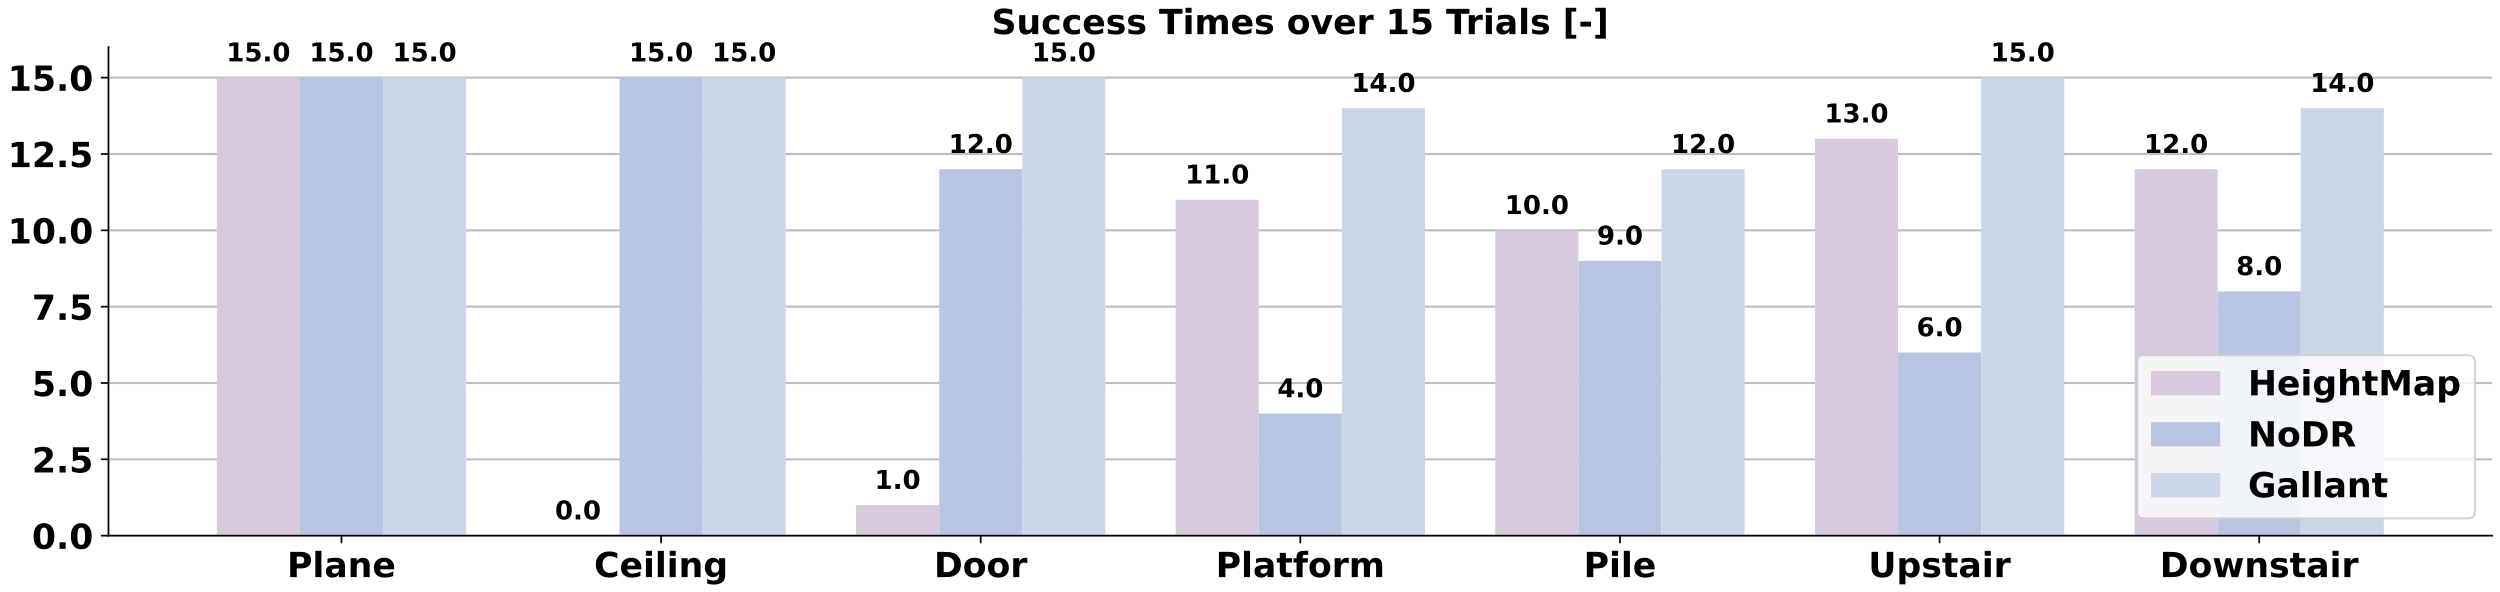 <?xml version="1.0" encoding="UTF-8"?>
<svg xmlns="http://www.w3.org/2000/svg" xmlns:xlink="http://www.w3.org/1999/xlink" width="1154.78pt" height="273.646pt" viewBox="0 0 1154.78 273.646">
<rect x="0" y="0" width="1154.78" height="273.646" fill="#808080" stroke="none"/>
<defs>
<g>
<g id="glyph-0-0">
<path d="M 1.473 -11.664 L 6.465 -11.664 C 7.938 -11.664 9.07 -11.328 9.871 -10.672 C 10.672 -10 11.07 -9.07 11.07 -7.855 C 11.07 -6.625 10.672 -5.68 9.871 -5.023 C 9.07 -4.367 7.938 -4.047 6.465 -4.047 L 4.48 -4.047 L 4.48 0 L 1.473 0 Z M 4.48 -9.488 L 4.48 -6.223 L 6.145 -6.223 C 6.719 -6.223 7.168 -6.352 7.488 -6.641 C 7.809 -6.93 7.969 -7.328 7.969 -7.855 C 7.969 -8.367 7.809 -8.77 7.488 -9.055 C 7.168 -9.344 6.719 -9.488 6.145 -9.488 Z M 4.48 -9.488 "/>
</g>
<g id="glyph-0-1">
<path d="M 1.344 -12.16 L 4.145 -12.16 L 4.145 0 L 1.344 0 Z M 1.344 -12.16 "/>
</g>
<g id="glyph-0-2">
<path d="M 5.266 -3.938 C 4.672 -3.938 4.223 -3.824 3.938 -3.633 C 3.648 -3.441 3.504 -3.152 3.504 -2.77 C 3.504 -2.414 3.617 -2.129 3.855 -1.938 C 4.098 -1.727 4.434 -1.633 4.848 -1.633 C 5.375 -1.633 5.824 -1.809 6.176 -2.191 C 6.527 -2.574 6.719 -3.039 6.719 -3.617 L 6.719 -3.938 Z M 9.535 -4.992 L 9.535 0 L 6.719 0 L 6.719 -1.297 C 6.336 -0.754 5.922 -0.367 5.457 -0.145 C 4.977 0.078 4.414 0.207 3.742 0.207 C 2.832 0.207 2.098 -0.047 1.535 -0.574 C 0.961 -1.09 0.688 -1.777 0.688 -2.625 C 0.688 -3.648 1.039 -4.398 1.742 -4.879 C 2.449 -5.359 3.551 -5.602 5.07 -5.602 L 6.719 -5.602 L 6.719 -5.824 C 6.719 -6.258 6.543 -6.574 6.191 -6.785 C 5.84 -6.992 5.297 -7.105 4.559 -7.105 C 3.953 -7.105 3.391 -7.039 2.879 -6.91 C 2.367 -6.785 1.887 -6.609 1.457 -6.383 L 1.457 -8.512 C 2.047 -8.656 2.641 -8.77 3.246 -8.848 C 3.855 -8.91 4.465 -8.961 5.07 -8.961 C 6.641 -8.961 7.777 -8.641 8.48 -8.016 C 9.184 -7.391 9.535 -6.383 9.535 -4.992 Z M 9.535 -4.992 "/>
</g>
<g id="glyph-0-3">
<path d="M 10.145 -5.328 L 10.145 0 L 7.328 0 L 7.328 -4.078 C 7.328 -4.832 7.312 -5.344 7.281 -5.633 C 7.246 -5.922 7.184 -6.129 7.105 -6.273 C 6.992 -6.449 6.848 -6.594 6.656 -6.688 C 6.465 -6.785 6.238 -6.848 6.016 -6.848 C 5.426 -6.848 4.961 -6.625 4.641 -6.176 C 4.305 -5.727 4.145 -5.105 4.145 -4.305 L 4.145 0 L 1.344 0 L 1.344 -8.754 L 4.145 -8.754 L 4.145 -7.473 C 4.559 -7.984 4.992 -8.352 5.473 -8.594 C 5.953 -8.832 6.48 -8.961 7.055 -8.961 C 8.062 -8.961 8.832 -8.641 9.359 -8.031 C 9.871 -7.406 10.145 -6.512 10.145 -5.328 Z M 10.145 -5.328 "/>
</g>
<g id="glyph-0-4">
<path d="M 10.078 -4.398 L 10.078 -3.602 L 3.535 -3.602 C 3.602 -2.945 3.84 -2.449 4.258 -2.129 C 4.656 -1.793 5.215 -1.633 5.953 -1.633 C 6.527 -1.633 7.137 -1.711 7.762 -1.887 C 8.367 -2.062 9.008 -2.336 9.664 -2.688 L 9.664 -0.527 C 8.992 -0.273 8.336 -0.098 7.68 0.016 C 7.008 0.145 6.352 0.207 5.695 0.207 C 4.113 0.207 2.879 -0.191 2 -0.992 C 1.121 -1.793 0.688 -2.91 0.688 -4.367 C 0.688 -5.793 1.121 -6.91 1.984 -7.727 C 2.848 -8.543 4.031 -8.961 5.535 -8.961 C 6.91 -8.961 8 -8.543 8.832 -7.711 C 9.664 -6.879 10.078 -5.777 10.078 -4.398 Z M 7.199 -5.328 C 7.199 -5.855 7.039 -6.289 6.734 -6.609 C 6.414 -6.93 6.016 -7.105 5.52 -7.105 C 4.977 -7.105 4.527 -6.945 4.191 -6.641 C 3.855 -6.336 3.648 -5.902 3.566 -5.328 Z M 7.199 -5.328 "/>
</g>
<g id="glyph-0-5">
<path d="M 10.719 -0.641 C 10.16 -0.352 9.586 -0.129 8.992 0 C 8.383 0.129 7.762 0.207 7.121 0.207 C 5.168 0.207 3.633 -0.32 2.496 -1.406 C 1.359 -2.48 0.801 -3.953 0.801 -5.824 C 0.801 -7.68 1.359 -9.152 2.496 -10.238 C 3.633 -11.328 5.168 -11.871 7.121 -11.871 C 7.762 -11.871 8.383 -11.793 8.992 -11.648 C 9.586 -11.504 10.16 -11.297 10.719 -11.008 L 10.719 -8.594 C 10.16 -8.977 9.617 -9.246 9.07 -9.426 C 8.527 -9.602 7.953 -9.695 7.359 -9.695 C 6.273 -9.695 5.426 -9.344 4.816 -8.656 C 4.207 -7.969 3.902 -7.023 3.902 -5.824 C 3.902 -4.609 4.207 -3.664 4.816 -2.977 C 5.426 -2.289 6.273 -1.953 7.359 -1.953 C 7.953 -1.953 8.527 -2.031 9.07 -2.207 C 9.617 -2.383 10.16 -2.672 10.719 -3.055 Z M 10.719 -0.641 "/>
</g>
<g id="glyph-0-6">
<path d="M 1.344 -8.754 L 4.145 -8.754 L 4.145 0 L 1.344 0 Z M 1.344 -12.16 L 4.145 -12.16 L 4.145 -9.871 L 1.344 -9.871 Z M 1.344 -12.16 "/>
</g>
<g id="glyph-0-7">
<path d="M 7.297 -1.488 C 6.91 -0.977 6.48 -0.594 6.016 -0.352 C 5.551 -0.113 5.023 0 4.414 0 C 3.344 0 2.465 -0.414 1.762 -1.266 C 1.055 -2.098 0.719 -3.168 0.719 -4.48 C 0.719 -5.777 1.055 -6.848 1.762 -7.68 C 2.465 -8.512 3.344 -8.945 4.414 -8.945 C 5.023 -8.945 5.551 -8.816 6.016 -8.574 C 6.48 -8.336 6.91 -7.969 7.297 -7.457 L 7.297 -8.754 L 10.113 -8.754 L 10.113 -0.879 C 10.113 0.512 9.664 1.586 8.77 2.32 C 7.871 3.055 6.594 3.441 4.91 3.441 C 4.367 3.441 3.84 3.391 3.328 3.312 C 2.816 3.215 2.305 3.09 1.793 2.93 L 1.793 0.754 C 2.273 1.023 2.754 1.23 3.23 1.375 C 3.695 1.504 4.16 1.586 4.641 1.586 C 5.551 1.586 6.223 1.375 6.656 0.977 C 7.07 0.574 7.297 -0.031 7.297 -0.879 Z M 5.457 -6.93 C 4.879 -6.93 4.414 -6.703 4.098 -6.289 C 3.777 -5.855 3.617 -5.246 3.617 -4.48 C 3.617 -3.68 3.762 -3.07 4.078 -2.656 C 4.398 -2.238 4.848 -2.031 5.457 -2.031 C 6.031 -2.031 6.496 -2.238 6.816 -2.672 C 7.137 -3.09 7.297 -3.695 7.297 -4.48 C 7.297 -5.246 7.137 -5.855 6.816 -6.289 C 6.496 -6.703 6.031 -6.93 5.457 -6.93 Z M 5.457 -6.93 "/>
</g>
<g id="glyph-0-8">
<path d="M 4.48 -9.391 L 4.48 -2.273 L 5.551 -2.273 C 6.77 -2.273 7.711 -2.574 8.367 -3.184 C 9.008 -3.793 9.344 -4.672 9.344 -5.84 C 9.344 -6.992 9.008 -7.871 8.367 -8.48 C 7.727 -9.09 6.785 -9.391 5.551 -9.391 Z M 1.473 -11.664 L 4.641 -11.664 C 6.398 -11.664 7.727 -11.535 8.594 -11.281 C 9.457 -11.023 10.207 -10.609 10.832 -10 C 11.375 -9.473 11.777 -8.863 12.047 -8.176 C 12.305 -7.488 12.449 -6.703 12.449 -5.84 C 12.449 -4.961 12.305 -4.176 12.047 -3.488 C 11.777 -2.785 11.375 -2.176 10.832 -1.664 C 10.191 -1.055 9.441 -0.625 8.574 -0.367 C 7.695 -0.113 6.383 0 4.641 0 L 1.473 0 Z M 1.473 -11.664 "/>
</g>
<g id="glyph-0-9">
<path d="M 5.504 -6.961 C 4.879 -6.961 4.398 -6.734 4.078 -6.289 C 3.762 -5.84 3.602 -5.199 3.602 -4.367 C 3.602 -3.52 3.762 -2.879 4.078 -2.434 C 4.398 -1.984 4.879 -1.777 5.504 -1.777 C 6.113 -1.777 6.574 -1.984 6.895 -2.434 C 7.215 -2.879 7.391 -3.52 7.391 -4.367 C 7.391 -5.199 7.215 -5.84 6.895 -6.289 C 6.574 -6.734 6.113 -6.961 5.504 -6.961 Z M 5.504 -8.961 C 7.008 -8.961 8.176 -8.543 9.023 -7.742 C 9.871 -6.93 10.305 -5.809 10.305 -4.367 C 10.305 -2.93 9.871 -1.793 9.023 -0.992 C 8.176 -0.191 7.008 0.207 5.504 0.207 C 4 0.207 2.816 -0.191 1.969 -0.992 C 1.105 -1.793 0.688 -2.93 0.688 -4.367 C 0.688 -5.809 1.105 -6.93 1.969 -7.742 C 2.816 -8.543 4 -8.961 5.504 -8.961 Z M 5.504 -8.961 "/>
</g>
<g id="glyph-0-10">
<path d="M 7.84 -6.367 C 7.586 -6.48 7.344 -6.559 7.105 -6.625 C 6.863 -6.672 6.625 -6.703 6.383 -6.703 C 5.664 -6.703 5.105 -6.465 4.719 -6.016 C 4.336 -5.551 4.145 -4.895 4.145 -4.031 L 4.145 0 L 1.344 0 L 1.344 -8.754 L 4.145 -8.754 L 4.145 -7.312 C 4.496 -7.887 4.895 -8.305 5.375 -8.559 C 5.84 -8.816 6.398 -8.961 7.055 -8.961 C 7.152 -8.961 7.246 -8.945 7.359 -8.945 C 7.457 -8.945 7.617 -8.93 7.84 -8.895 Z M 7.84 -6.367 "/>
</g>
<g id="glyph-0-11">
<path d="M 4.398 -11.23 L 4.398 -8.754 L 7.281 -8.754 L 7.281 -6.754 L 4.398 -6.754 L 4.398 -3.039 C 4.398 -2.625 4.48 -2.352 4.641 -2.207 C 4.801 -2.062 5.121 -2 5.602 -2 L 7.039 -2 L 7.039 0 L 4.641 0 C 3.535 0 2.754 -0.223 2.289 -0.688 C 1.824 -1.137 1.602 -1.922 1.602 -3.039 L 1.602 -6.754 L 0.207 -6.754 L 0.207 -8.754 L 1.602 -8.754 L 1.602 -11.23 Z M 4.398 -11.23 "/>
</g>
<g id="glyph-0-12">
<path d="M 7.105 -12.16 L 7.105 -10.32 L 5.551 -10.32 C 5.152 -10.32 4.879 -10.238 4.719 -10.098 C 4.559 -9.953 4.496 -9.711 4.496 -9.359 L 4.496 -8.754 L 6.879 -8.754 L 6.879 -6.754 L 4.496 -6.754 L 4.496 0 L 1.695 0 L 1.695 -6.754 L 0.305 -6.754 L 0.305 -8.754 L 1.695 -8.754 L 1.695 -9.359 C 1.695 -10.305 1.953 -11.008 2.496 -11.473 C 3.023 -11.922 3.84 -12.16 4.961 -12.16 Z M 7.105 -12.16 "/>
</g>
<g id="glyph-0-13">
<path d="M 9.457 -7.297 C 9.809 -7.84 10.223 -8.238 10.703 -8.527 C 11.184 -8.816 11.727 -8.961 12.32 -8.961 C 13.312 -8.961 14.078 -8.641 14.609 -8.031 C 15.137 -7.406 15.406 -6.512 15.406 -5.328 L 15.406 0 L 12.594 0 L 12.594 -4.559 C 12.594 -4.625 12.609 -4.703 12.609 -4.77 C 12.609 -4.832 12.609 -4.945 12.609 -5.09 C 12.609 -5.695 12.512 -6.145 12.336 -6.434 C 12.145 -6.703 11.855 -6.848 11.457 -6.848 C 10.91 -6.848 10.512 -6.625 10.223 -6.191 C 9.938 -5.742 9.777 -5.121 9.777 -4.305 L 9.777 0 L 6.961 0 L 6.961 -4.559 C 6.961 -5.52 6.863 -6.145 6.703 -6.434 C 6.543 -6.703 6.238 -6.848 5.824 -6.848 C 5.281 -6.848 4.863 -6.625 4.574 -6.191 C 4.289 -5.742 4.145 -5.121 4.145 -4.305 L 4.145 0 L 1.328 0 L 1.328 -8.754 L 4.145 -8.754 L 4.145 -7.473 C 4.48 -7.953 4.879 -8.32 5.328 -8.574 C 5.777 -8.832 6.258 -8.961 6.801 -8.961 C 7.391 -8.961 7.922 -8.801 8.383 -8.512 C 8.848 -8.223 9.199 -7.809 9.457 -7.297 Z M 9.457 -7.297 "/>
</g>
<g id="glyph-0-14">
<path d="M 1.473 -11.664 L 4.48 -11.664 L 4.48 -4.672 C 4.48 -3.711 4.625 -3.023 4.945 -2.609 C 5.266 -2.191 5.777 -1.984 6.496 -1.984 C 7.199 -1.984 7.711 -2.191 8.031 -2.609 C 8.352 -3.023 8.512 -3.711 8.512 -4.672 L 8.512 -11.664 L 11.52 -11.664 L 11.52 -4.672 C 11.52 -3.008 11.105 -1.793 10.273 -0.992 C 9.441 -0.191 8.191 0.207 6.496 0.207 C 4.801 0.207 3.535 -0.191 2.703 -0.992 C 1.871 -1.793 1.473 -3.008 1.473 -4.672 Z M 1.473 -11.664 "/>
</g>
<g id="glyph-0-15">
<path d="M 4.145 -1.266 L 4.145 3.312 L 1.344 3.312 L 1.344 -8.754 L 4.145 -8.754 L 4.145 -7.473 C 4.527 -7.984 4.945 -8.352 5.426 -8.594 C 5.887 -8.832 6.434 -8.961 7.039 -8.961 C 8.113 -8.961 8.992 -8.527 9.695 -7.664 C 10.383 -6.801 10.734 -5.695 10.734 -4.352 C 10.734 -3.008 10.383 -1.902 9.695 -1.055 C 8.992 -0.207 8.113 0.207 7.039 0.207 C 6.434 0.207 5.887 0.078 5.426 -0.145 C 4.945 -0.367 4.527 -0.754 4.145 -1.266 Z M 6 -6.93 C 5.391 -6.93 4.945 -6.703 4.625 -6.273 C 4.305 -5.824 4.145 -5.199 4.145 -4.367 C 4.145 -3.535 4.305 -2.895 4.625 -2.465 C 4.945 -2.016 5.391 -1.809 6 -1.809 C 6.594 -1.809 7.039 -2.016 7.359 -2.465 C 7.68 -2.895 7.84 -3.535 7.84 -4.367 C 7.84 -5.199 7.68 -5.824 7.359 -6.273 C 7.039 -6.703 6.594 -6.93 6 -6.93 Z M 6 -6.93 "/>
</g>
<g id="glyph-0-16">
<path d="M 8.176 -8.48 L 8.176 -6.352 C 7.566 -6.594 6.992 -6.785 6.449 -6.91 C 5.887 -7.039 5.359 -7.105 4.863 -7.105 C 4.32 -7.105 3.938 -7.023 3.68 -6.895 C 3.426 -6.77 3.297 -6.559 3.297 -6.289 C 3.297 -6.062 3.391 -5.887 3.586 -5.777 C 3.777 -5.648 4.129 -5.566 4.641 -5.504 L 5.137 -5.441 C 6.559 -5.246 7.52 -4.961 8.016 -4.543 C 8.512 -4.129 8.77 -3.473 8.77 -2.574 C 8.77 -1.648 8.414 -0.945 7.727 -0.48 C 7.039 -0.016 6.016 0.207 4.656 0.207 C 4.078 0.207 3.473 0.16 2.863 0.078 C 2.238 0 1.602 -0.129 0.961 -0.32 L 0.961 -2.449 C 1.504 -2.16 2.078 -1.953 2.672 -1.824 C 3.246 -1.695 3.855 -1.633 4.465 -1.633 C 5.008 -1.633 5.406 -1.695 5.695 -1.855 C 5.969 -2 6.113 -2.223 6.113 -2.527 C 6.113 -2.785 6.016 -2.961 5.824 -3.09 C 5.633 -3.215 5.246 -3.312 4.688 -3.375 L 4.191 -3.441 C 2.945 -3.586 2.078 -3.871 1.586 -4.305 C 1.07 -4.719 0.832 -5.359 0.832 -6.223 C 0.832 -7.152 1.137 -7.84 1.777 -8.289 C 2.414 -8.734 3.391 -8.961 4.703 -8.961 C 5.215 -8.961 5.742 -8.91 6.32 -8.832 C 6.895 -8.754 7.504 -8.641 8.176 -8.48 Z M 8.176 -8.48 "/>
</g>
<g id="glyph-0-17">
<path d="M 0.559 -8.754 L 3.281 -8.754 L 4.754 -2.719 L 6.223 -8.754 L 8.559 -8.754 L 10.031 -2.785 L 11.504 -8.754 L 14.223 -8.754 L 11.922 0 L 8.863 0 L 7.391 -6.016 L 5.922 0 L 2.863 0 Z M 0.559 -8.754 "/>
</g>
<g id="glyph-0-18">
<path d="M 7.359 -5.84 C 7.359 -7.297 7.215 -8.32 6.945 -8.93 C 6.672 -9.52 6.207 -9.824 5.566 -9.824 C 4.93 -9.824 4.465 -9.52 4.191 -8.93 C 3.902 -8.32 3.777 -7.297 3.777 -5.84 C 3.777 -4.367 3.902 -3.328 4.191 -2.719 C 4.465 -2.113 4.93 -1.824 5.566 -1.824 C 6.207 -1.824 6.656 -2.113 6.945 -2.719 C 7.215 -3.328 7.359 -4.367 7.359 -5.84 Z M 10.367 -5.824 C 10.367 -3.887 9.953 -2.398 9.121 -1.359 C 8.289 -0.305 7.105 0.207 5.566 0.207 C 4.031 0.207 2.848 -0.305 2.016 -1.359 C 1.184 -2.398 0.77 -3.887 0.77 -5.824 C 0.77 -7.742 1.184 -9.23 2.016 -10.289 C 2.848 -11.344 4.031 -11.871 5.566 -11.871 C 7.105 -11.871 8.289 -11.344 9.121 -10.289 C 9.953 -9.23 10.367 -7.742 10.367 -5.824 Z M 10.367 -5.824 "/>
</g>
<g id="glyph-0-19">
<path d="M 1.633 -3.023 L 4.449 -3.023 L 4.449 0 L 1.633 0 Z M 1.633 -3.023 "/>
</g>
<g id="glyph-0-20">
<path d="M 4.609 -2.207 L 9.742 -2.207 L 9.742 0 L 1.266 0 L 1.266 -2.207 L 5.52 -5.969 C 5.902 -6.305 6.176 -6.641 6.367 -6.977 C 6.543 -7.297 6.641 -7.648 6.641 -8 C 6.641 -8.543 6.449 -8.977 6.078 -9.312 C 5.711 -9.648 5.23 -9.824 4.625 -9.824 C 4.145 -9.824 3.633 -9.711 3.09 -9.52 C 2.527 -9.312 1.938 -9.008 1.297 -8.625 L 1.297 -11.184 C 1.969 -11.406 2.641 -11.566 3.312 -11.695 C 3.969 -11.809 4.609 -11.871 5.246 -11.871 C 6.641 -11.871 7.727 -11.551 8.496 -10.945 C 9.266 -10.336 9.664 -9.473 9.664 -8.383 C 9.664 -7.742 9.488 -7.137 9.168 -6.594 C 8.832 -6.047 8.145 -5.312 7.105 -4.398 Z M 4.609 -2.207 "/>
</g>
<g id="glyph-0-21">
<path d="M 1.695 -11.664 L 9.168 -11.664 L 9.168 -9.457 L 4.098 -9.457 L 4.098 -7.648 C 4.32 -7.711 4.543 -7.762 4.785 -7.793 C 5.008 -7.824 5.246 -7.84 5.504 -7.84 C 6.93 -7.84 8.031 -7.473 8.832 -6.77 C 9.617 -6.062 10.016 -5.07 10.016 -3.809 C 10.016 -2.543 9.586 -1.551 8.719 -0.848 C 7.855 -0.145 6.656 0.207 5.137 0.207 C 4.465 0.207 3.809 0.145 3.168 0.016 C 2.512 -0.098 1.871 -0.289 1.23 -0.543 L 1.23 -2.91 C 1.871 -2.543 2.465 -2.273 3.039 -2.098 C 3.617 -1.902 4.145 -1.824 4.656 -1.824 C 5.375 -1.824 5.953 -2 6.367 -2.352 C 6.785 -2.703 7.008 -3.199 7.008 -3.809 C 7.008 -4.414 6.785 -4.895 6.367 -5.246 C 5.953 -5.602 5.375 -5.793 4.656 -5.793 C 4.207 -5.793 3.742 -5.727 3.266 -5.617 C 2.785 -5.504 2.258 -5.328 1.695 -5.105 Z M 1.695 -11.664 "/>
</g>
<g id="glyph-0-22">
<path d="M 1.07 -11.664 L 9.855 -11.664 L 9.855 -9.969 L 5.312 0 L 2.383 0 L 6.688 -9.457 L 1.07 -9.457 Z M 1.07 -11.664 "/>
</g>
<g id="glyph-0-23">
<path d="M 1.871 -2.078 L 4.527 -2.078 L 4.527 -9.617 L 1.809 -9.055 L 1.809 -11.105 L 4.512 -11.664 L 7.375 -11.664 L 7.375 -2.078 L 10.031 -2.078 L 10.031 0 L 1.871 0 Z M 1.871 -2.078 "/>
</g>
<g id="glyph-0-24">
<path d="M 9.586 -11.297 L 9.586 -8.832 C 8.945 -9.121 8.32 -9.328 7.711 -9.473 C 7.105 -9.617 6.527 -9.695 5.984 -9.695 C 5.266 -9.695 4.734 -9.586 4.383 -9.391 C 4.031 -9.199 3.871 -8.895 3.871 -8.48 C 3.871 -8.16 3.984 -7.902 4.223 -7.742 C 4.449 -7.566 4.879 -7.426 5.488 -7.297 L 6.77 -7.039 C 8.047 -6.785 8.977 -6.383 9.52 -5.855 C 10.062 -5.312 10.352 -4.559 10.352 -3.586 C 10.352 -2.305 9.969 -1.344 9.199 -0.719 C 8.434 -0.098 7.281 0.207 5.711 0.207 C 4.977 0.207 4.223 0.129 3.488 0 C 2.734 -0.129 1.984 -0.32 1.246 -0.609 L 1.246 -3.152 C 1.984 -2.754 2.703 -2.449 3.406 -2.258 C 4.098 -2.047 4.77 -1.953 5.426 -1.953 C 6.062 -1.953 6.574 -2.047 6.93 -2.273 C 7.281 -2.496 7.457 -2.801 7.457 -3.215 C 7.457 -3.566 7.328 -3.855 7.09 -4.047 C 6.848 -4.238 6.383 -4.434 5.68 -4.594 L 4.512 -4.848 C 3.344 -5.105 2.496 -5.504 1.953 -6.047 C 1.406 -6.594 1.152 -7.328 1.152 -8.258 C 1.152 -9.406 1.52 -10.305 2.273 -10.93 C 3.008 -11.551 4.098 -11.871 5.504 -11.871 C 6.145 -11.871 6.801 -11.824 7.473 -11.727 C 8.145 -11.633 8.848 -11.488 9.586 -11.297 Z M 9.586 -11.297 "/>
</g>
<g id="glyph-0-25">
<path d="M 1.246 -3.406 L 1.246 -8.754 L 4.062 -8.754 L 4.062 -7.871 C 4.062 -7.391 4.047 -6.801 4.047 -6.078 C 4.047 -5.359 4.047 -4.879 4.047 -4.656 C 4.047 -3.953 4.062 -3.441 4.098 -3.137 C 4.129 -2.816 4.191 -2.594 4.289 -2.465 C 4.398 -2.273 4.543 -2.129 4.734 -2.031 C 4.91 -1.938 5.121 -1.887 5.375 -1.887 C 5.953 -1.887 6.414 -2.113 6.754 -2.559 C 7.07 -3.008 7.246 -3.633 7.246 -4.434 L 7.246 -8.754 L 10.047 -8.754 L 10.047 0 L 7.246 0 L 7.246 -1.266 C 6.832 -0.754 6.383 -0.367 5.902 -0.145 C 5.426 0.078 4.91 0.207 4.352 0.207 C 3.328 0.207 2.559 -0.098 2.031 -0.703 C 1.504 -1.312 1.246 -2.223 1.246 -3.406 Z M 1.246 -3.406 "/>
</g>
<g id="glyph-0-26">
<path d="M 8.414 -8.48 L 8.414 -6.191 C 8.031 -6.449 7.648 -6.641 7.266 -6.77 C 6.879 -6.895 6.48 -6.961 6.078 -6.961 C 5.297 -6.961 4.688 -6.719 4.258 -6.273 C 3.809 -5.824 3.602 -5.184 3.602 -4.367 C 3.602 -3.535 3.809 -2.895 4.258 -2.449 C 4.688 -2 5.297 -1.777 6.078 -1.777 C 6.512 -1.777 6.93 -1.84 7.328 -1.969 C 7.711 -2.098 8.078 -2.289 8.414 -2.543 L 8.414 -0.258 C 7.969 -0.098 7.52 0.016 7.07 0.098 C 6.625 0.16 6.176 0.207 5.727 0.207 C 4.145 0.207 2.91 -0.191 2.016 -0.992 C 1.121 -1.793 0.688 -2.93 0.688 -4.367 C 0.688 -5.809 1.121 -6.93 2.016 -7.742 C 2.91 -8.543 4.145 -8.961 5.727 -8.961 C 6.176 -8.961 6.625 -8.91 7.07 -8.832 C 7.52 -8.754 7.969 -8.641 8.414 -8.48 Z M 8.414 -8.48 "/>
</g>
<g id="glyph-0-27">
</g>
<g id="glyph-0-28">
<path d="M 0.078 -11.664 L 10.832 -11.664 L 10.832 -9.391 L 6.961 -9.391 L 6.961 0 L 3.953 0 L 3.953 -9.391 L 0.078 -9.391 Z M 0.078 -11.664 "/>
</g>
<g id="glyph-0-29">
<path d="M 0.238 -8.754 L 3.039 -8.754 L 5.215 -2.703 L 7.391 -8.754 L 10.191 -8.754 L 6.754 0 L 3.68 0 Z M 0.238 -8.754 "/>
</g>
<g id="glyph-0-30">
<path d="M 1.375 -12.16 L 6.223 -12.16 L 6.223 -10.398 L 4.031 -10.398 L 4.031 0.336 L 6.223 0.336 L 6.223 2.098 L 1.375 2.098 Z M 1.375 -12.16 "/>
</g>
<g id="glyph-0-31">
<path d="M 0.863 -5.742 L 5.777 -5.742 L 5.777 -3.473 L 0.863 -3.473 Z M 0.863 -5.742 "/>
</g>
<g id="glyph-0-32">
<path d="M 5.938 2.098 L 1.09 2.098 L 1.09 0.336 L 3.281 0.336 L 3.281 -10.398 L 1.09 -10.398 L 1.09 -12.16 L 5.938 -12.16 Z M 5.938 2.098 "/>
</g>
<g id="glyph-0-33">
<path d="M 1.473 -11.664 L 4.48 -11.664 L 4.48 -7.215 L 8.91 -7.215 L 8.91 -11.664 L 11.922 -11.664 L 11.922 0 L 8.91 0 L 8.91 -4.945 L 4.48 -4.945 L 4.48 0 L 1.473 0 Z M 1.473 -11.664 "/>
</g>
<g id="glyph-0-34">
<path d="M 10.145 -5.328 L 10.145 0 L 7.328 0 L 7.328 -4.062 C 7.328 -4.832 7.312 -5.344 7.281 -5.633 C 7.246 -5.922 7.184 -6.129 7.105 -6.273 C 6.992 -6.449 6.848 -6.594 6.656 -6.688 C 6.465 -6.785 6.238 -6.848 6.016 -6.848 C 5.426 -6.848 4.961 -6.625 4.641 -6.176 C 4.305 -5.727 4.145 -5.105 4.145 -4.305 L 4.145 0 L 1.344 0 L 1.344 -12.16 L 4.145 -12.16 L 4.145 -7.473 C 4.559 -7.984 4.992 -8.352 5.473 -8.594 C 5.953 -8.832 6.48 -8.961 7.055 -8.961 C 8.062 -8.961 8.832 -8.641 9.359 -8.031 C 9.871 -7.406 10.145 -6.512 10.145 -5.328 Z M 10.145 -5.328 "/>
</g>
<g id="glyph-0-35">
<path d="M 1.473 -11.664 L 5.297 -11.664 L 7.953 -5.426 L 10.625 -11.664 L 14.449 -11.664 L 14.449 0 L 11.602 0 L 11.602 -8.527 L 8.91 -2.238 L 7.008 -2.238 L 4.32 -8.527 L 4.32 0 L 1.473 0 Z M 1.473 -11.664 "/>
</g>
<g id="glyph-0-36">
<path d="M 1.473 -11.664 L 4.832 -11.664 L 9.07 -3.664 L 9.07 -11.664 L 11.922 -11.664 L 11.922 0 L 8.559 0 L 4.32 -8 L 4.32 0 L 1.473 0 Z M 1.473 -11.664 "/>
</g>
<g id="glyph-0-37">
<path d="M 5.742 -6.496 C 6.367 -6.496 6.816 -6.609 7.09 -6.848 C 7.359 -7.07 7.504 -7.457 7.504 -8 C 7.504 -8.527 7.359 -8.91 7.09 -9.137 C 6.816 -9.359 6.367 -9.488 5.742 -9.488 L 4.48 -9.488 L 4.48 -6.496 Z M 4.48 -4.414 L 4.48 0 L 1.473 0 L 1.473 -11.664 L 6.062 -11.664 C 7.602 -11.664 8.719 -11.391 9.441 -10.879 C 10.145 -10.367 10.512 -9.551 10.512 -8.449 C 10.512 -7.68 10.32 -7.039 9.953 -6.543 C 9.566 -6.047 9.008 -5.68 8.273 -5.457 C 8.688 -5.359 9.055 -5.137 9.375 -4.816 C 9.695 -4.48 10.031 -3.984 10.367 -3.312 L 12 0 L 8.801 0 L 7.375 -2.895 C 7.09 -3.473 6.785 -3.871 6.496 -4.098 C 6.207 -4.305 5.809 -4.414 5.328 -4.414 Z M 4.48 -4.414 "/>
</g>
<g id="glyph-0-38">
<path d="M 11.953 -0.863 C 11.199 -0.496 10.414 -0.223 9.617 -0.047 C 8.801 0.113 7.969 0.207 7.121 0.207 C 5.168 0.207 3.633 -0.32 2.496 -1.406 C 1.359 -2.48 0.801 -3.953 0.801 -5.824 C 0.801 -7.695 1.375 -9.168 2.527 -10.258 C 3.68 -11.328 5.266 -11.871 7.281 -11.871 C 8.047 -11.871 8.801 -11.793 9.504 -11.648 C 10.207 -11.504 10.879 -11.297 11.52 -11.008 L 11.52 -8.594 C 10.863 -8.961 10.223 -9.23 9.586 -9.426 C 8.945 -9.602 8.289 -9.695 7.648 -9.695 C 6.449 -9.695 5.52 -9.359 4.879 -8.688 C 4.223 -8.016 3.902 -7.055 3.902 -5.824 C 3.902 -4.574 4.207 -3.633 4.832 -2.961 C 5.457 -2.289 6.352 -1.953 7.504 -1.953 C 7.824 -1.953 8.113 -1.969 8.383 -2 C 8.641 -2.031 8.879 -2.098 9.105 -2.191 L 9.105 -4.465 L 7.266 -4.465 L 7.266 -6.48 L 11.953 -6.48 Z M 11.953 -0.863 "/>
</g>
<g id="glyph-1-0">
<path d="M 1.402 -1.559 L 3.395 -1.559 L 3.395 -7.211 L 1.355 -6.793 L 1.355 -8.328 L 3.383 -8.746 L 5.531 -8.746 L 5.531 -1.559 L 7.523 -1.559 L 7.523 0 L 1.402 0 Z M 1.402 -1.559 "/>
</g>
<g id="glyph-1-1">
<path d="M 1.273 -8.746 L 6.875 -8.746 L 6.875 -7.094 L 3.07 -7.094 L 3.07 -5.734 C 3.238 -5.785 3.406 -5.82 3.59 -5.844 C 3.758 -5.867 3.938 -5.879 4.129 -5.879 C 5.195 -5.879 6.023 -5.605 6.625 -5.074 C 7.211 -4.547 7.512 -3.805 7.512 -2.855 C 7.512 -1.906 7.188 -1.164 6.539 -0.637 C 5.891 -0.109 4.992 0.156 3.852 0.156 C 3.348 0.156 2.855 0.109 2.375 0.012 C 1.883 -0.07 1.402 -0.215 0.926 -0.406 L 0.926 -2.184 C 1.402 -1.906 1.848 -1.703 2.281 -1.57 C 2.711 -1.43 3.109 -1.367 3.492 -1.367 C 4.031 -1.367 4.465 -1.5 4.777 -1.766 C 5.09 -2.027 5.258 -2.398 5.258 -2.855 C 5.258 -3.312 5.09 -3.672 4.777 -3.938 C 4.465 -4.199 4.031 -4.344 3.492 -4.344 C 3.156 -4.344 2.809 -4.297 2.449 -4.211 C 2.09 -4.129 1.691 -3.996 1.273 -3.828 Z M 1.273 -8.746 "/>
</g>
<g id="glyph-1-2">
<path d="M 1.223 -2.27 L 3.336 -2.27 L 3.336 0 L 1.223 0 Z M 1.223 -2.27 "/>
</g>
<g id="glyph-1-3">
<path d="M 5.52 -4.379 C 5.52 -5.473 5.41 -6.238 5.207 -6.695 C 5.004 -7.141 4.656 -7.367 4.176 -7.367 C 3.695 -7.367 3.348 -7.141 3.145 -6.695 C 2.93 -6.238 2.832 -5.473 2.832 -4.379 C 2.832 -3.277 2.93 -2.496 3.145 -2.039 C 3.348 -1.586 3.695 -1.367 4.176 -1.367 C 4.656 -1.367 4.992 -1.586 5.207 -2.039 C 5.41 -2.496 5.52 -3.277 5.52 -4.379 Z M 7.777 -4.367 C 7.777 -2.914 7.465 -1.801 6.84 -1.02 C 6.215 -0.227 5.328 0.156 4.176 0.156 C 3.023 0.156 2.137 -0.227 1.512 -1.02 C 0.887 -1.801 0.574 -2.914 0.574 -4.367 C 0.574 -5.809 0.887 -6.926 1.512 -7.715 C 2.137 -8.508 3.023 -8.902 4.176 -8.902 C 5.328 -8.902 6.215 -8.508 6.84 -7.715 C 7.465 -6.926 7.777 -5.809 7.777 -4.367 Z M 7.777 -4.367 "/>
</g>
<g id="glyph-1-4">
<path d="M 5.594 -4.715 C 6.18 -4.559 6.625 -4.297 6.938 -3.926 C 7.234 -3.539 7.391 -3.059 7.391 -2.484 C 7.391 -1.621 7.055 -0.961 6.395 -0.516 C 5.723 -0.059 4.766 0.156 3.492 0.156 C 3.035 0.156 2.594 0.121 2.137 0.047 C 1.68 -0.012 1.234 -0.121 0.805 -0.266 L 0.805 -2.004 C 1.223 -1.789 1.645 -1.633 2.062 -1.523 C 2.473 -1.414 2.879 -1.367 3.289 -1.367 C 3.887 -1.367 4.344 -1.465 4.656 -1.68 C 4.969 -1.883 5.137 -2.184 5.137 -2.566 C 5.137 -2.965 4.969 -3.266 4.645 -3.469 C 4.32 -3.672 3.84 -3.781 3.203 -3.781 L 2.305 -3.781 L 2.305 -5.23 L 3.254 -5.23 C 3.816 -5.23 4.234 -5.316 4.512 -5.496 C 4.789 -5.664 4.934 -5.941 4.934 -6.312 C 4.934 -6.648 4.789 -6.898 4.523 -7.094 C 4.262 -7.273 3.875 -7.367 3.383 -7.367 C 3.023 -7.367 2.652 -7.32 2.281 -7.234 C 1.906 -7.152 1.535 -7.031 1.176 -6.875 L 1.176 -8.531 C 1.621 -8.652 2.062 -8.746 2.496 -8.809 C 2.93 -8.867 3.359 -8.902 3.793 -8.902 C 4.922 -8.902 5.773 -8.711 6.336 -8.34 C 6.898 -7.969 7.188 -7.402 7.188 -6.66 C 7.188 -6.145 7.043 -5.723 6.781 -5.398 C 6.516 -5.074 6.121 -4.848 5.594 -4.715 Z M 5.594 -4.715 "/>
</g>
<g id="glyph-1-5">
<path d="M 3.457 -1.656 L 7.309 -1.656 L 7.309 0 L 0.949 0 L 0.949 -1.656 L 4.141 -4.477 C 4.43 -4.727 4.633 -4.98 4.777 -5.23 C 4.906 -5.473 4.98 -5.734 4.98 -6 C 4.98 -6.406 4.836 -6.73 4.559 -6.984 C 4.285 -7.234 3.926 -7.367 3.469 -7.367 C 3.109 -7.367 2.723 -7.285 2.316 -7.141 C 1.895 -6.984 1.453 -6.758 0.973 -6.469 L 0.973 -8.387 C 1.477 -8.555 1.98 -8.676 2.484 -8.773 C 2.977 -8.855 3.457 -8.902 3.938 -8.902 C 4.98 -8.902 5.797 -8.664 6.371 -8.207 C 6.949 -7.754 7.246 -7.105 7.246 -6.289 C 7.246 -5.809 7.117 -5.352 6.875 -4.945 C 6.625 -4.535 6.109 -3.984 5.328 -3.301 Z M 3.457 -1.656 "/>
</g>
<g id="glyph-1-6">
<path d="M 4.414 -6.887 L 1.945 -3.227 L 4.414 -3.227 Z M 4.043 -8.746 L 6.551 -8.746 L 6.551 -3.227 L 7.801 -3.227 L 7.801 -1.598 L 6.551 -1.598 L 6.551 0 L 4.414 0 L 4.414 -1.598 L 0.539 -1.598 L 0.539 -3.527 Z M 4.043 -8.746 "/>
</g>
<g id="glyph-1-7">
<path d="M 1.199 -0.191 L 1.199 -1.812 C 1.559 -1.645 1.895 -1.512 2.23 -1.43 C 2.555 -1.344 2.879 -1.309 3.203 -1.309 C 3.875 -1.309 4.391 -1.488 4.777 -1.859 C 5.148 -2.23 5.363 -2.785 5.438 -3.527 C 5.172 -3.336 4.883 -3.18 4.586 -3.086 C 4.285 -2.988 3.961 -2.941 3.613 -2.941 C 2.711 -2.941 1.992 -3.191 1.441 -3.719 C 0.887 -4.234 0.625 -4.922 0.625 -5.785 C 0.625 -6.719 0.926 -7.477 1.535 -8.039 C 2.148 -8.605 2.965 -8.891 3.996 -8.891 C 5.137 -8.891 6.023 -8.508 6.648 -7.738 C 7.273 -6.973 7.586 -5.879 7.586 -4.477 C 7.586 -3.023 7.211 -1.883 6.48 -1.066 C 5.746 -0.254 4.754 0.156 3.48 0.156 C 3.07 0.156 2.676 0.121 2.305 0.07 C 1.922 0.012 1.559 -0.07 1.199 -0.191 Z M 3.984 -4.402 C 4.367 -4.402 4.668 -4.523 4.871 -4.789 C 5.062 -5.039 5.172 -5.426 5.172 -5.941 C 5.172 -6.445 5.062 -6.828 4.871 -7.094 C 4.668 -7.344 4.367 -7.477 3.984 -7.477 C 3.59 -7.477 3.289 -7.344 3.098 -7.094 C 2.891 -6.828 2.797 -6.445 2.797 -5.941 C 2.797 -5.426 2.891 -5.039 3.098 -4.789 C 3.289 -4.523 3.59 -4.402 3.984 -4.402 Z M 3.984 -4.402 "/>
</g>
<g id="glyph-1-8">
<path d="M 4.344 -4.32 C 3.949 -4.32 3.648 -4.188 3.457 -3.938 C 3.254 -3.672 3.156 -3.289 3.156 -2.785 C 3.156 -2.27 3.254 -1.883 3.457 -1.633 C 3.648 -1.367 3.949 -1.246 4.344 -1.246 C 4.738 -1.246 5.039 -1.367 5.23 -1.633 C 5.426 -1.883 5.531 -2.27 5.531 -2.785 C 5.531 -3.289 5.426 -3.672 5.23 -3.938 C 5.039 -4.188 4.738 -4.32 4.344 -4.32 Z M 7.129 -8.52 L 7.129 -6.898 C 6.758 -7.066 6.406 -7.199 6.086 -7.285 C 5.746 -7.367 5.438 -7.414 5.125 -7.414 C 4.453 -7.414 3.926 -7.223 3.551 -6.852 C 3.168 -6.48 2.953 -5.93 2.891 -5.195 C 3.145 -5.387 3.422 -5.531 3.73 -5.629 C 4.031 -5.723 4.355 -5.773 4.715 -5.773 C 5.605 -5.773 6.324 -5.508 6.875 -4.98 C 7.43 -4.453 7.703 -3.77 7.703 -2.93 C 7.703 -1.992 7.391 -1.234 6.781 -0.684 C 6.168 -0.121 5.352 0.156 4.32 0.156 C 3.18 0.156 2.305 -0.215 1.68 -0.984 C 1.055 -1.754 0.742 -2.832 0.742 -4.246 C 0.742 -5.688 1.105 -6.828 1.836 -7.656 C 2.555 -8.473 3.562 -8.891 4.836 -8.891 C 5.23 -8.891 5.617 -8.855 6 -8.797 C 6.383 -8.734 6.758 -8.641 7.129 -8.52 Z M 7.129 -8.52 "/>
</g>
<g id="glyph-1-9">
<path d="M 4.176 -3.91 C 3.742 -3.91 3.422 -3.793 3.203 -3.562 C 2.977 -3.336 2.867 -3.012 2.867 -2.578 C 2.867 -2.148 2.977 -1.812 3.203 -1.586 C 3.422 -1.355 3.742 -1.246 4.176 -1.246 C 4.586 -1.246 4.906 -1.355 5.137 -1.586 C 5.352 -1.812 5.473 -2.148 5.473 -2.578 C 5.473 -3.012 5.352 -3.336 5.137 -3.562 C 4.906 -3.793 4.586 -3.91 4.176 -3.91 Z M 2.531 -4.656 C 2.004 -4.812 1.598 -5.051 1.332 -5.387 C 1.055 -5.723 0.926 -6.133 0.926 -6.637 C 0.926 -7.379 1.199 -7.945 1.754 -8.328 C 2.305 -8.711 3.109 -8.902 4.176 -8.902 C 5.23 -8.902 6.035 -8.711 6.59 -8.328 C 7.141 -7.945 7.414 -7.379 7.414 -6.637 C 7.414 -6.133 7.273 -5.723 7.008 -5.387 C 6.73 -5.051 6.336 -4.812 5.809 -4.656 C 6.395 -4.488 6.84 -4.223 7.152 -3.852 C 7.453 -3.48 7.609 -3.012 7.609 -2.461 C 7.609 -1.598 7.32 -0.938 6.742 -0.504 C 6.168 -0.059 5.305 0.156 4.176 0.156 C 3.035 0.156 2.172 -0.059 1.598 -0.504 C 1.02 -0.938 0.73 -1.598 0.73 -2.461 C 0.73 -3.012 0.875 -3.48 1.188 -3.852 C 1.488 -4.223 1.934 -4.488 2.531 -4.656 Z M 3.059 -6.406 C 3.059 -6.059 3.156 -5.797 3.348 -5.605 C 3.539 -5.41 3.816 -5.328 4.176 -5.328 C 4.523 -5.328 4.801 -5.41 4.992 -5.605 C 5.184 -5.797 5.281 -6.059 5.281 -6.406 C 5.281 -6.758 5.184 -7.02 4.992 -7.211 C 4.801 -7.391 4.523 -7.488 4.176 -7.488 C 3.816 -7.488 3.539 -7.391 3.348 -7.199 C 3.156 -7.008 3.059 -6.742 3.059 -6.406 Z M 3.059 -6.406 "/>
</g>
</g>
<clipPath id="clip-0">
<path clip-rule="nonzero" d="M 0 0 L 1154.781 0 L 1154.781 273.645 L 0 273.645 Z M 0 0 "/>
</clipPath>
<clipPath id="clip-1">
<path clip-rule="nonzero" d="M 50.102 246 L 1151.18 246 L 1151.18 247.438 L 50.102 247.438 Z M 50.102 246 "/>
</clipPath>
<clipPath id="clip-2">
<path clip-rule="nonzero" d="M 50.102 211 L 1151.18 211 L 1151.18 213 L 50.102 213 Z M 50.102 211 "/>
</clipPath>
<clipPath id="clip-3">
<path clip-rule="nonzero" d="M 50.102 176 L 1151.18 176 L 1151.18 178 L 50.102 178 Z M 50.102 176 "/>
</clipPath>
<clipPath id="clip-4">
<path clip-rule="nonzero" d="M 50.102 140 L 1151.18 140 L 1151.18 143 L 50.102 143 Z M 50.102 140 "/>
</clipPath>
<clipPath id="clip-5">
<path clip-rule="nonzero" d="M 50.102 105 L 1151.18 105 L 1151.18 108 L 50.102 108 Z M 50.102 105 "/>
</clipPath>
<clipPath id="clip-6">
<path clip-rule="nonzero" d="M 50.102 70 L 1151.18 70 L 1151.18 72 L 50.102 72 Z M 50.102 70 "/>
</clipPath>
<clipPath id="clip-7">
<path clip-rule="nonzero" d="M 50.102 35 L 1151.18 35 L 1151.18 37 L 50.102 37 Z M 50.102 35 "/>
</clipPath>
<clipPath id="clip-8">
<path clip-rule="nonzero" d="M 100 35 L 139 35 L 139 247.438 L 100 247.438 Z M 100 35 "/>
</clipPath>
<clipPath id="clip-9">
<path clip-rule="nonzero" d="M 395 233 L 434 233 L 434 247.438 L 395 247.438 Z M 395 233 "/>
</clipPath>
<clipPath id="clip-10">
<path clip-rule="nonzero" d="M 543 92 L 582 92 L 582 247.438 L 543 247.438 Z M 543 92 "/>
</clipPath>
<clipPath id="clip-11">
<path clip-rule="nonzero" d="M 690 106 L 730 106 L 730 247.438 L 690 247.438 Z M 690 106 "/>
</clipPath>
<clipPath id="clip-12">
<path clip-rule="nonzero" d="M 838 64 L 877 64 L 877 247.438 L 838 247.438 Z M 838 64 "/>
</clipPath>
<clipPath id="clip-13">
<path clip-rule="nonzero" d="M 985 78 L 1025 78 L 1025 247.438 L 985 247.438 Z M 985 78 "/>
</clipPath>
<clipPath id="clip-14">
<path clip-rule="nonzero" d="M 138 35 L 177 35 L 177 247.438 L 138 247.438 Z M 138 35 "/>
</clipPath>
<clipPath id="clip-15">
<path clip-rule="nonzero" d="M 286 35 L 325 35 L 325 247.438 L 286 247.438 Z M 286 35 "/>
</clipPath>
<clipPath id="clip-16">
<path clip-rule="nonzero" d="M 433 78 L 473 78 L 473 247.438 L 433 247.438 Z M 433 78 "/>
</clipPath>
<clipPath id="clip-17">
<path clip-rule="nonzero" d="M 581 191 L 620 191 L 620 247.438 L 581 247.438 Z M 581 191 "/>
</clipPath>
<clipPath id="clip-18">
<path clip-rule="nonzero" d="M 729 120 L 768 120 L 768 247.438 L 729 247.438 Z M 729 120 "/>
</clipPath>
<clipPath id="clip-19">
<path clip-rule="nonzero" d="M 876 162 L 916 162 L 916 247.438 L 876 247.438 Z M 876 162 "/>
</clipPath>
<clipPath id="clip-20">
<path clip-rule="nonzero" d="M 1024 134 L 1063 134 L 1063 247.438 L 1024 247.438 Z M 1024 134 "/>
</clipPath>
<clipPath id="clip-21">
<path clip-rule="nonzero" d="M 176 35 L 216 35 L 216 247.438 L 176 247.438 Z M 176 35 "/>
</clipPath>
<clipPath id="clip-22">
<path clip-rule="nonzero" d="M 324 35 L 363 35 L 363 247.438 L 324 247.438 Z M 324 35 "/>
</clipPath>
<clipPath id="clip-23">
<path clip-rule="nonzero" d="M 472 35 L 511 35 L 511 247.438 L 472 247.438 Z M 472 35 "/>
</clipPath>
<clipPath id="clip-24">
<path clip-rule="nonzero" d="M 619 49 L 659 49 L 659 247.438 L 619 247.438 Z M 619 49 "/>
</clipPath>
<clipPath id="clip-25">
<path clip-rule="nonzero" d="M 767 78 L 806 78 L 806 247.438 L 767 247.438 Z M 767 78 "/>
</clipPath>
<clipPath id="clip-26">
<path clip-rule="nonzero" d="M 915 35 L 954 35 L 954 247.438 L 915 247.438 Z M 915 35 "/>
</clipPath>
<clipPath id="clip-27">
<path clip-rule="nonzero" d="M 1062 49 L 1102 49 L 1102 247.438 L 1062 247.438 Z M 1062 49 "/>
</clipPath>
<clipPath id="clip-28">
<path clip-rule="nonzero" d="M 973 149 L 1154.781 149 L 1154.781 254 L 973 254 Z M 973 149 "/>
</clipPath>
</defs>
<g clip-path="url(#clip-0)">
<path fill-rule="nonzero" fill="rgb(100%, 100%, 100%)" fill-opacity="1" d="M 0 273.645 L 1154.781 273.645 L 1154.781 0 L 0 0 Z M 0 273.645 "/>
</g>
<path fill-rule="nonzero" fill="rgb(100%, 100%, 100%)" fill-opacity="1" d="M 50.102 247.438 L 1151.18 247.438 L 1151.18 21.758 L 50.102 21.758 Z M 50.102 247.438 "/>
<path fill="none" stroke-width="0.8" stroke-linecap="butt" stroke-linejoin="round" stroke="rgb(0%, 0%, 0%)" stroke-opacity="1" stroke-miterlimit="10" d="M 157.727 26.208 L 157.727 22.708 " transform="matrix(1, 0, 0, -1, 0, 273.646)"/>
<g fill="rgb(0%, 0%, 0%)" fill-opacity="1">
<use xlink:href="#glyph-0-0" x="132.595" y="266.592"/>
<use xlink:href="#glyph-0-1" x="144.323" y="266.592"/>
<use xlink:href="#glyph-0-2" x="149.811" y="266.592"/>
<use xlink:href="#glyph-0-3" x="160.611" y="266.592"/>
<use xlink:href="#glyph-0-4" x="172.003" y="266.592"/>
</g>
<path fill="none" stroke-width="0.8" stroke-linecap="butt" stroke-linejoin="round" stroke="rgb(0%, 0%, 0%)" stroke-opacity="1" stroke-miterlimit="10" d="M 305.363 26.208 L 305.363 22.708 " transform="matrix(1, 0, 0, -1, 0, 273.646)"/>
<g fill="rgb(0%, 0%, 0%)" fill-opacity="1">
<use xlink:href="#glyph-0-5" x="274.412" y="266.592"/>
<use xlink:href="#glyph-0-4" x="286.156" y="266.592"/>
<use xlink:href="#glyph-0-6" x="297.004" y="266.592"/>
<use xlink:href="#glyph-0-1" x="302.492" y="266.592"/>
<use xlink:href="#glyph-0-6" x="307.98" y="266.592"/>
<use xlink:href="#glyph-0-3" x="313.468" y="266.592"/>
<use xlink:href="#glyph-0-7" x="324.86" y="266.592"/>
</g>
<path fill="none" stroke-width="0.8" stroke-linecap="butt" stroke-linejoin="round" stroke="rgb(0%, 0%, 0%)" stroke-opacity="1" stroke-miterlimit="10" d="M 453.004 26.208 L 453.004 22.708 " transform="matrix(1, 0, 0, -1, 0, 273.646)"/>
<g fill="rgb(0%, 0%, 0%)" fill-opacity="1">
<use xlink:href="#glyph-0-8" x="431.417" y="266.592"/>
<use xlink:href="#glyph-0-9" x="444.697" y="266.592"/>
<use xlink:href="#glyph-0-9" x="455.689" y="266.592"/>
<use xlink:href="#glyph-0-10" x="466.681" y="266.592"/>
</g>
<path fill="none" stroke-width="0.8" stroke-linecap="butt" stroke-linejoin="round" stroke="rgb(0%, 0%, 0%)" stroke-opacity="1" stroke-miterlimit="10" d="M 600.641 26.208 L 600.641 22.708 " transform="matrix(1, 0, 0, -1, 0, 273.646)"/>
<g fill="rgb(0%, 0%, 0%)" fill-opacity="1">
<use xlink:href="#glyph-0-0" x="561.538" y="266.592"/>
<use xlink:href="#glyph-0-1" x="573.266" y="266.592"/>
<use xlink:href="#glyph-0-2" x="578.754" y="266.592"/>
<use xlink:href="#glyph-0-11" x="589.554" y="266.592"/>
<use xlink:href="#glyph-0-12" x="597.202" y="266.592"/>
<use xlink:href="#glyph-0-9" x="604.162" y="266.592"/>
<use xlink:href="#glyph-0-10" x="615.154" y="266.592"/>
<use xlink:href="#glyph-0-13" x="623.042" y="266.592"/>
</g>
<path fill="none" stroke-width="0.8" stroke-linecap="butt" stroke-linejoin="round" stroke="rgb(0%, 0%, 0%)" stroke-opacity="1" stroke-miterlimit="10" d="M 748.277 26.208 L 748.277 22.708 " transform="matrix(1, 0, 0, -1, 0, 273.646)"/>
<g fill="rgb(0%, 0%, 0%)" fill-opacity="1">
<use xlink:href="#glyph-0-0" x="731.496" y="266.592"/>
<use xlink:href="#glyph-0-6" x="743.224" y="266.592"/>
<use xlink:href="#glyph-0-1" x="748.712" y="266.592"/>
<use xlink:href="#glyph-0-4" x="754.2" y="266.592"/>
</g>
<path fill="none" stroke-width="0.8" stroke-linecap="butt" stroke-linejoin="round" stroke="rgb(0%, 0%, 0%)" stroke-opacity="1" stroke-miterlimit="10" d="M 895.914 26.208 L 895.914 22.708 " transform="matrix(1, 0, 0, -1, 0, 273.646)"/>
<g fill="rgb(0%, 0%, 0%)" fill-opacity="1">
<use xlink:href="#glyph-0-14" x="863.009" y="266.592"/>
<use xlink:href="#glyph-0-15" x="876.001" y="266.592"/>
<use xlink:href="#glyph-0-16" x="887.457" y="266.592"/>
<use xlink:href="#glyph-0-11" x="896.977" y="266.592"/>
<use xlink:href="#glyph-0-2" x="904.625" y="266.592"/>
<use xlink:href="#glyph-0-6" x="915.425" y="266.592"/>
<use xlink:href="#glyph-0-10" x="920.913" y="266.592"/>
</g>
<path fill="none" stroke-width="0.8" stroke-linecap="butt" stroke-linejoin="round" stroke="rgb(0%, 0%, 0%)" stroke-opacity="1" stroke-miterlimit="10" d="M 1043.551 26.208 L 1043.551 22.708 " transform="matrix(1, 0, 0, -1, 0, 273.646)"/>
<g fill="rgb(0%, 0%, 0%)" fill-opacity="1">
<use xlink:href="#glyph-0-8" x="997.646" y="266.592"/>
<use xlink:href="#glyph-0-9" x="1010.926" y="266.592"/>
<use xlink:href="#glyph-0-17" x="1021.918" y="266.592"/>
<use xlink:href="#glyph-0-3" x="1036.702" y="266.592"/>
<use xlink:href="#glyph-0-16" x="1048.094" y="266.592"/>
<use xlink:href="#glyph-0-11" x="1057.614" y="266.592"/>
<use xlink:href="#glyph-0-2" x="1065.262" y="266.592"/>
<use xlink:href="#glyph-0-6" x="1076.062" y="266.592"/>
<use xlink:href="#glyph-0-10" x="1081.55" y="266.592"/>
</g>
<g clip-path="url(#clip-1)">
<path fill="none" stroke-width="1" stroke-linecap="square" stroke-linejoin="round" stroke="rgb(75%, 75%, 75%)" stroke-opacity="1" stroke-miterlimit="10" d="M 50.102 26.208 L 1151.18 26.208 " transform="matrix(1, 0, 0, -1, 0, 273.646)"/>
</g>
<path fill="none" stroke-width="0.8" stroke-linecap="butt" stroke-linejoin="round" stroke="rgb(0%, 0%, 0%)" stroke-opacity="1" stroke-miterlimit="10" d="M 50.102 26.208 L 46.602 26.208 " transform="matrix(1, 0, 0, -1, 0, 273.646)"/>
<g fill="rgb(0%, 0%, 0%)" fill-opacity="1">
<use xlink:href="#glyph-0-18" x="14.741" y="253.514"/>
<use xlink:href="#glyph-0-19" x="25.877" y="253.514"/>
<use xlink:href="#glyph-0-18" x="31.957" y="253.514"/>
</g>
<g clip-path="url(#clip-2)">
<path fill="none" stroke-width="1" stroke-linecap="square" stroke-linejoin="round" stroke="rgb(75%, 75%, 75%)" stroke-opacity="1" stroke-miterlimit="10" d="M 50.102 61.474 L 1151.18 61.474 " transform="matrix(1, 0, 0, -1, 0, 273.646)"/>
</g>
<path fill="none" stroke-width="0.8" stroke-linecap="butt" stroke-linejoin="round" stroke="rgb(0%, 0%, 0%)" stroke-opacity="1" stroke-miterlimit="10" d="M 50.102 61.474 L 46.602 61.474 " transform="matrix(1, 0, 0, -1, 0, 273.646)"/>
<g fill="rgb(0%, 0%, 0%)" fill-opacity="1">
<use xlink:href="#glyph-0-20" x="14.741" y="218.252"/>
<use xlink:href="#glyph-0-19" x="25.877" y="218.252"/>
<use xlink:href="#glyph-0-21" x="31.957" y="218.252"/>
</g>
<g clip-path="url(#clip-3)">
<path fill="none" stroke-width="1" stroke-linecap="square" stroke-linejoin="round" stroke="rgb(75%, 75%, 75%)" stroke-opacity="1" stroke-miterlimit="10" d="M 50.102 96.735 L 1151.18 96.735 " transform="matrix(1, 0, 0, -1, 0, 273.646)"/>
</g>
<path fill="none" stroke-width="0.8" stroke-linecap="butt" stroke-linejoin="round" stroke="rgb(0%, 0%, 0%)" stroke-opacity="1" stroke-miterlimit="10" d="M 50.102 96.735 L 46.602 96.735 " transform="matrix(1, 0, 0, -1, 0, 273.646)"/>
<g fill="rgb(0%, 0%, 0%)" fill-opacity="1">
<use xlink:href="#glyph-0-21" x="14.741" y="182.989"/>
<use xlink:href="#glyph-0-19" x="25.877" y="182.989"/>
<use xlink:href="#glyph-0-18" x="31.957" y="182.989"/>
</g>
<g clip-path="url(#clip-4)">
<path fill="none" stroke-width="1" stroke-linecap="square" stroke-linejoin="round" stroke="rgb(75%, 75%, 75%)" stroke-opacity="1" stroke-miterlimit="10" d="M 50.102 131.997 L 1151.18 131.997 " transform="matrix(1, 0, 0, -1, 0, 273.646)"/>
</g>
<path fill="none" stroke-width="0.8" stroke-linecap="butt" stroke-linejoin="round" stroke="rgb(0%, 0%, 0%)" stroke-opacity="1" stroke-miterlimit="10" d="M 50.102 131.997 L 46.602 131.997 " transform="matrix(1, 0, 0, -1, 0, 273.646)"/>
<g fill="rgb(0%, 0%, 0%)" fill-opacity="1">
<use xlink:href="#glyph-0-22" x="14.741" y="147.727"/>
<use xlink:href="#glyph-0-19" x="25.877" y="147.727"/>
<use xlink:href="#glyph-0-21" x="31.957" y="147.727"/>
</g>
<g clip-path="url(#clip-5)">
<path fill="none" stroke-width="1" stroke-linecap="square" stroke-linejoin="round" stroke="rgb(75%, 75%, 75%)" stroke-opacity="1" stroke-miterlimit="10" d="M 50.102 167.259 L 1151.18 167.259 " transform="matrix(1, 0, 0, -1, 0, 273.646)"/>
</g>
<path fill="none" stroke-width="0.8" stroke-linecap="butt" stroke-linejoin="round" stroke="rgb(0%, 0%, 0%)" stroke-opacity="1" stroke-miterlimit="10" d="M 50.102 167.259 L 46.602 167.259 " transform="matrix(1, 0, 0, -1, 0, 273.646)"/>
<g fill="rgb(0%, 0%, 0%)" fill-opacity="1">
<use xlink:href="#glyph-0-23" x="3.6" y="112.464"/>
<use xlink:href="#glyph-0-18" x="14.736" y="112.464"/>
<use xlink:href="#glyph-0-19" x="25.872" y="112.464"/>
<use xlink:href="#glyph-0-18" x="31.952" y="112.464"/>
</g>
<g clip-path="url(#clip-6)">
<path fill="none" stroke-width="1" stroke-linecap="square" stroke-linejoin="round" stroke="rgb(75%, 75%, 75%)" stroke-opacity="1" stroke-miterlimit="10" d="M 50.102 202.521 L 1151.18 202.521 " transform="matrix(1, 0, 0, -1, 0, 273.646)"/>
</g>
<path fill="none" stroke-width="0.8" stroke-linecap="butt" stroke-linejoin="round" stroke="rgb(0%, 0%, 0%)" stroke-opacity="1" stroke-miterlimit="10" d="M 50.102 202.521 L 46.602 202.521 " transform="matrix(1, 0, 0, -1, 0, 273.646)"/>
<g fill="rgb(0%, 0%, 0%)" fill-opacity="1">
<use xlink:href="#glyph-0-23" x="3.6" y="77.202"/>
<use xlink:href="#glyph-0-20" x="14.736" y="77.202"/>
<use xlink:href="#glyph-0-19" x="25.872" y="77.202"/>
<use xlink:href="#glyph-0-21" x="31.952" y="77.202"/>
</g>
<g clip-path="url(#clip-7)">
<path fill="none" stroke-width="1" stroke-linecap="square" stroke-linejoin="round" stroke="rgb(75%, 75%, 75%)" stroke-opacity="1" stroke-miterlimit="10" d="M 50.102 237.786 L 1151.18 237.786 " transform="matrix(1, 0, 0, -1, 0, 273.646)"/>
</g>
<path fill="none" stroke-width="0.8" stroke-linecap="butt" stroke-linejoin="round" stroke="rgb(0%, 0%, 0%)" stroke-opacity="1" stroke-miterlimit="10" d="M 50.102 237.786 L 46.602 237.786 " transform="matrix(1, 0, 0, -1, 0, 273.646)"/>
<g fill="rgb(0%, 0%, 0%)" fill-opacity="1">
<use xlink:href="#glyph-0-23" x="3.6" y="41.939"/>
<use xlink:href="#glyph-0-21" x="14.736" y="41.939"/>
<use xlink:href="#glyph-0-19" x="25.872" y="41.939"/>
<use xlink:href="#glyph-0-18" x="31.952" y="41.939"/>
</g>
<g clip-path="url(#clip-8)">
<path fill-rule="nonzero" fill="rgb(84.705%, 78.822%, 87.057%)" fill-opacity="1" d="M 100.148 247.438 L 138.535 247.438 L 138.535 35.859 L 100.148 35.859 Z M 100.148 247.438 "/>
</g>
<g clip-path="url(#clip-9)">
<path fill-rule="nonzero" fill="rgb(84.705%, 78.822%, 87.057%)" fill-opacity="1" d="M 395.426 247.438 L 433.809 247.438 L 433.809 233.332 L 395.426 233.332 Z M 395.426 247.438 "/>
</g>
<g clip-path="url(#clip-10)">
<path fill-rule="nonzero" fill="rgb(84.705%, 78.822%, 87.057%)" fill-opacity="1" d="M 543.062 247.438 L 581.445 247.438 L 581.445 92.281 L 543.062 92.281 Z M 543.062 247.438 "/>
</g>
<g clip-path="url(#clip-11)">
<path fill-rule="nonzero" fill="rgb(84.705%, 78.822%, 87.057%)" fill-opacity="1" d="M 690.699 247.438 L 729.086 247.438 L 729.086 106.387 L 690.699 106.387 Z M 690.699 247.438 "/>
</g>
<g clip-path="url(#clip-12)">
<path fill-rule="nonzero" fill="rgb(84.705%, 78.822%, 87.057%)" fill-opacity="1" d="M 838.336 247.438 L 876.723 247.438 L 876.723 64.07 L 838.336 64.07 Z M 838.336 247.438 "/>
</g>
<g clip-path="url(#clip-13)">
<path fill-rule="nonzero" fill="rgb(84.705%, 78.822%, 87.057%)" fill-opacity="1" d="M 985.973 247.438 L 1024.359 247.438 L 1024.359 78.176 L 985.973 78.176 Z M 985.973 247.438 "/>
</g>
<g clip-path="url(#clip-14)">
<path fill-rule="nonzero" fill="rgb(72.156%, 77.646%, 89.018%)" fill-opacity="1" d="M 138.535 247.438 L 176.922 247.438 L 176.922 35.859 L 138.535 35.859 Z M 138.535 247.438 "/>
</g>
<g clip-path="url(#clip-15)">
<path fill-rule="nonzero" fill="rgb(72.156%, 77.646%, 89.018%)" fill-opacity="1" d="M 286.172 247.438 L 324.559 247.438 L 324.559 35.859 L 286.172 35.859 Z M 286.172 247.438 "/>
</g>
<g clip-path="url(#clip-16)">
<path fill-rule="nonzero" fill="rgb(72.156%, 77.646%, 89.018%)" fill-opacity="1" d="M 433.809 247.438 L 472.195 247.438 L 472.195 78.176 L 433.809 78.176 Z M 433.809 247.438 "/>
</g>
<g clip-path="url(#clip-17)">
<path fill-rule="nonzero" fill="rgb(72.156%, 77.646%, 89.018%)" fill-opacity="1" d="M 581.445 247.438 L 619.832 247.438 L 619.832 191.016 L 581.445 191.016 Z M 581.445 247.438 "/>
</g>
<g clip-path="url(#clip-18)">
<path fill-rule="nonzero" fill="rgb(72.156%, 77.646%, 89.018%)" fill-opacity="1" d="M 729.086 247.438 L 767.469 247.438 L 767.469 120.492 L 729.086 120.492 Z M 729.086 247.438 "/>
</g>
<g clip-path="url(#clip-19)">
<path fill-rule="nonzero" fill="rgb(72.156%, 77.646%, 89.018%)" fill-opacity="1" d="M 876.723 247.438 L 915.109 247.438 L 915.109 162.805 L 876.723 162.805 Z M 876.723 247.438 "/>
</g>
<g clip-path="url(#clip-20)">
<path fill-rule="nonzero" fill="rgb(72.156%, 77.646%, 89.018%)" fill-opacity="1" d="M 1024.359 247.438 L 1062.746 247.438 L 1062.746 134.598 L 1024.359 134.598 Z M 1024.359 247.438 "/>
</g>
<g clip-path="url(#clip-21)">
<path fill-rule="nonzero" fill="rgb(79.999%, 83.92%, 91.371%)" fill-opacity="1" d="M 176.922 247.438 L 215.305 247.438 L 215.305 35.859 L 176.922 35.859 Z M 176.922 247.438 "/>
</g>
<g clip-path="url(#clip-22)">
<path fill-rule="nonzero" fill="rgb(79.999%, 83.92%, 91.371%)" fill-opacity="1" d="M 324.559 247.438 L 362.945 247.438 L 362.945 35.859 L 324.559 35.859 Z M 324.559 247.438 "/>
</g>
<g clip-path="url(#clip-23)">
<path fill-rule="nonzero" fill="rgb(79.999%, 83.92%, 91.371%)" fill-opacity="1" d="M 472.195 247.438 L 510.582 247.438 L 510.582 35.859 L 472.195 35.859 Z M 472.195 247.438 "/>
</g>
<g clip-path="url(#clip-24)">
<path fill-rule="nonzero" fill="rgb(79.999%, 83.92%, 91.371%)" fill-opacity="1" d="M 619.832 247.438 L 658.219 247.438 L 658.219 49.965 L 619.832 49.965 Z M 619.832 247.438 "/>
</g>
<g clip-path="url(#clip-25)">
<path fill-rule="nonzero" fill="rgb(79.999%, 83.92%, 91.371%)" fill-opacity="1" d="M 767.469 247.438 L 805.855 247.438 L 805.855 78.176 L 767.469 78.176 Z M 767.469 247.438 "/>
</g>
<g clip-path="url(#clip-26)">
<path fill-rule="nonzero" fill="rgb(79.999%, 83.92%, 91.371%)" fill-opacity="1" d="M 915.109 247.438 L 953.492 247.438 L 953.492 35.859 L 915.109 35.859 Z M 915.109 247.438 "/>
</g>
<g clip-path="url(#clip-27)">
<path fill-rule="nonzero" fill="rgb(79.999%, 83.92%, 91.371%)" fill-opacity="1" d="M 1062.746 247.438 L 1101.133 247.438 L 1101.133 49.965 L 1062.746 49.965 Z M 1062.746 247.438 "/>
</g>
<path fill="none" stroke-width="0.8" stroke-linecap="square" stroke-linejoin="miter" stroke="rgb(0%, 0%, 0%)" stroke-opacity="1" stroke-miterlimit="10" d="M 50.102 26.208 L 50.102 251.888 " transform="matrix(1, 0, 0, -1, 0, 273.646)"/>
<path fill="none" stroke-width="0.8" stroke-linecap="square" stroke-linejoin="miter" stroke="rgb(0%, 0%, 0%)" stroke-opacity="1" stroke-miterlimit="10" d="M 50.102 26.208 L 1151.18 26.208 " transform="matrix(1, 0, 0, -1, 0, 273.646)"/>
<g fill="rgb(0%, 0%, 0%)" fill-opacity="1">
<use xlink:href="#glyph-1-0" x="104.545" y="28.361"/>
<use xlink:href="#glyph-1-1" x="112.897" y="28.361"/>
<use xlink:href="#glyph-1-2" x="121.249" y="28.361"/>
<use xlink:href="#glyph-1-3" x="125.809" y="28.361"/>
</g>
<g fill="rgb(0%, 0%, 0%)" fill-opacity="1">
<use xlink:href="#glyph-1-3" x="256.354" y="239.936"/>
<use xlink:href="#glyph-1-2" x="264.706" y="239.936"/>
<use xlink:href="#glyph-1-3" x="269.266" y="239.936"/>
</g>
<g fill="rgb(0%, 0%, 0%)" fill-opacity="1">
<use xlink:href="#glyph-1-0" x="403.992" y="225.831"/>
<use xlink:href="#glyph-1-2" x="412.344" y="225.831"/>
<use xlink:href="#glyph-1-3" x="416.904" y="225.831"/>
</g>
<g fill="rgb(0%, 0%, 0%)" fill-opacity="1">
<use xlink:href="#glyph-1-0" x="547.457" y="84.781"/>
<use xlink:href="#glyph-1-0" x="555.809" y="84.781"/>
<use xlink:href="#glyph-1-2" x="564.161" y="84.781"/>
<use xlink:href="#glyph-1-3" x="568.721" y="84.781"/>
</g>
<g fill="rgb(0%, 0%, 0%)" fill-opacity="1">
<use xlink:href="#glyph-1-0" x="695.095" y="98.886"/>
<use xlink:href="#glyph-1-3" x="703.447" y="98.886"/>
<use xlink:href="#glyph-1-2" x="711.799" y="98.886"/>
<use xlink:href="#glyph-1-3" x="716.359" y="98.886"/>
</g>
<g fill="rgb(0%, 0%, 0%)" fill-opacity="1">
<use xlink:href="#glyph-1-0" x="842.732" y="56.571"/>
<use xlink:href="#glyph-1-4" x="851.084" y="56.571"/>
<use xlink:href="#glyph-1-2" x="859.436" y="56.571"/>
<use xlink:href="#glyph-1-3" x="863.996" y="56.571"/>
</g>
<g fill="rgb(0%, 0%, 0%)" fill-opacity="1">
<use xlink:href="#glyph-1-0" x="990.37" y="70.676"/>
<use xlink:href="#glyph-1-5" x="998.722" y="70.676"/>
<use xlink:href="#glyph-1-2" x="1007.074" y="70.676"/>
<use xlink:href="#glyph-1-3" x="1011.634" y="70.676"/>
</g>
<g fill="rgb(0%, 0%, 0%)" fill-opacity="1">
<use xlink:href="#glyph-1-0" x="142.931" y="28.361"/>
<use xlink:href="#glyph-1-1" x="151.283" y="28.361"/>
<use xlink:href="#glyph-1-2" x="159.635" y="28.361"/>
<use xlink:href="#glyph-1-3" x="164.195" y="28.361"/>
</g>
<g fill="rgb(0%, 0%, 0%)" fill-opacity="1">
<use xlink:href="#glyph-1-0" x="290.568" y="28.361"/>
<use xlink:href="#glyph-1-1" x="298.92" y="28.361"/>
<use xlink:href="#glyph-1-2" x="307.272" y="28.361"/>
<use xlink:href="#glyph-1-3" x="311.832" y="28.361"/>
</g>
<g fill="rgb(0%, 0%, 0%)" fill-opacity="1">
<use xlink:href="#glyph-1-0" x="438.206" y="70.676"/>
<use xlink:href="#glyph-1-5" x="446.558" y="70.676"/>
<use xlink:href="#glyph-1-2" x="454.91" y="70.676"/>
<use xlink:href="#glyph-1-3" x="459.47" y="70.676"/>
</g>
<g fill="rgb(0%, 0%, 0%)" fill-opacity="1">
<use xlink:href="#glyph-1-6" x="590.015" y="183.516"/>
<use xlink:href="#glyph-1-2" x="598.367" y="183.516"/>
<use xlink:href="#glyph-1-3" x="602.927" y="183.516"/>
</g>
<g fill="rgb(0%, 0%, 0%)" fill-opacity="1">
<use xlink:href="#glyph-1-7" x="737.652" y="112.991"/>
<use xlink:href="#glyph-1-2" x="746.004" y="112.991"/>
<use xlink:href="#glyph-1-3" x="750.564" y="112.991"/>
</g>
<g fill="rgb(0%, 0%, 0%)" fill-opacity="1">
<use xlink:href="#glyph-1-8" x="885.29" y="155.306"/>
<use xlink:href="#glyph-1-2" x="893.642" y="155.306"/>
<use xlink:href="#glyph-1-3" x="898.202" y="155.306"/>
</g>
<g fill="rgb(0%, 0%, 0%)" fill-opacity="1">
<use xlink:href="#glyph-1-9" x="1032.927" y="127.096"/>
<use xlink:href="#glyph-1-2" x="1041.279" y="127.096"/>
<use xlink:href="#glyph-1-3" x="1045.839" y="127.096"/>
</g>
<g fill="rgb(0%, 0%, 0%)" fill-opacity="1">
<use xlink:href="#glyph-1-0" x="181.317" y="28.361"/>
<use xlink:href="#glyph-1-1" x="189.669" y="28.361"/>
<use xlink:href="#glyph-1-2" x="198.021" y="28.361"/>
<use xlink:href="#glyph-1-3" x="202.581" y="28.361"/>
</g>
<g fill="rgb(0%, 0%, 0%)" fill-opacity="1">
<use xlink:href="#glyph-1-0" x="328.954" y="28.361"/>
<use xlink:href="#glyph-1-1" x="337.306" y="28.361"/>
<use xlink:href="#glyph-1-2" x="345.658" y="28.361"/>
<use xlink:href="#glyph-1-3" x="350.218" y="28.361"/>
</g>
<g fill="rgb(0%, 0%, 0%)" fill-opacity="1">
<use xlink:href="#glyph-1-0" x="476.591" y="28.361"/>
<use xlink:href="#glyph-1-1" x="484.943" y="28.361"/>
<use xlink:href="#glyph-1-2" x="493.295" y="28.361"/>
<use xlink:href="#glyph-1-3" x="497.855" y="28.361"/>
</g>
<g fill="rgb(0%, 0%, 0%)" fill-opacity="1">
<use xlink:href="#glyph-1-0" x="624.229" y="42.466"/>
<use xlink:href="#glyph-1-6" x="632.581" y="42.466"/>
<use xlink:href="#glyph-1-2" x="640.933" y="42.466"/>
<use xlink:href="#glyph-1-3" x="645.493" y="42.466"/>
</g>
<g fill="rgb(0%, 0%, 0%)" fill-opacity="1">
<use xlink:href="#glyph-1-0" x="771.866" y="70.676"/>
<use xlink:href="#glyph-1-5" x="780.218" y="70.676"/>
<use xlink:href="#glyph-1-2" x="788.57" y="70.676"/>
<use xlink:href="#glyph-1-3" x="793.13" y="70.676"/>
</g>
<g fill="rgb(0%, 0%, 0%)" fill-opacity="1">
<use xlink:href="#glyph-1-0" x="919.504" y="28.361"/>
<use xlink:href="#glyph-1-1" x="927.856" y="28.361"/>
<use xlink:href="#glyph-1-2" x="936.208" y="28.361"/>
<use xlink:href="#glyph-1-3" x="940.768" y="28.361"/>
</g>
<g fill="rgb(0%, 0%, 0%)" fill-opacity="1">
<use xlink:href="#glyph-1-0" x="1067.141" y="42.466"/>
<use xlink:href="#glyph-1-6" x="1075.493" y="42.466"/>
<use xlink:href="#glyph-1-2" x="1083.845" y="42.466"/>
<use xlink:href="#glyph-1-3" x="1088.405" y="42.466"/>
</g>
<g fill="rgb(0%, 0%, 0%)" fill-opacity="1">
<use xlink:href="#glyph-0-24" x="458.007" y="15.756"/>
<use xlink:href="#glyph-0-25" x="469.527" y="15.756"/>
<use xlink:href="#glyph-0-26" x="480.919" y="15.756"/>
<use xlink:href="#glyph-0-26" x="490.407" y="15.756"/>
<use xlink:href="#glyph-0-4" x="499.895" y="15.756"/>
<use xlink:href="#glyph-0-16" x="510.743" y="15.756"/>
<use xlink:href="#glyph-0-16" x="520.263" y="15.756"/>
<use xlink:href="#glyph-0-27" x="529.783" y="15.756"/>
<use xlink:href="#glyph-0-28" x="535.351" y="15.756"/>
<use xlink:href="#glyph-0-6" x="546.263" y="15.756"/>
<use xlink:href="#glyph-0-13" x="551.751" y="15.756"/>
<use xlink:href="#glyph-0-4" x="568.423" y="15.756"/>
<use xlink:href="#glyph-0-16" x="579.271" y="15.756"/>
<use xlink:href="#glyph-0-27" x="588.791" y="15.756"/>
<use xlink:href="#glyph-0-9" x="594.359" y="15.756"/>
<use xlink:href="#glyph-0-29" x="605.351" y="15.756"/>
<use xlink:href="#glyph-0-4" x="615.783" y="15.756"/>
<use xlink:href="#glyph-0-10" x="626.631" y="15.756"/>
<use xlink:href="#glyph-0-27" x="634.519" y="15.756"/>
<use xlink:href="#glyph-0-23" x="640.087" y="15.756"/>
<use xlink:href="#glyph-0-21" x="651.223" y="15.756"/>
<use xlink:href="#glyph-0-27" x="662.359" y="15.756"/>
<use xlink:href="#glyph-0-28" x="667.927" y="15.756"/>
</g>
<g fill="rgb(0%, 0%, 0%)" fill-opacity="1">
<use xlink:href="#glyph-0-10" x="677.089" y="15.756"/>
<use xlink:href="#glyph-0-6" x="684.977" y="15.756"/>
<use xlink:href="#glyph-0-2" x="690.465" y="15.756"/>
<use xlink:href="#glyph-0-1" x="701.265" y="15.756"/>
<use xlink:href="#glyph-0-16" x="706.753" y="15.756"/>
<use xlink:href="#glyph-0-27" x="716.273" y="15.756"/>
<use xlink:href="#glyph-0-30" x="721.841" y="15.756"/>
<use xlink:href="#glyph-0-31" x="729.153" y="15.756"/>
<use xlink:href="#glyph-0-32" x="735.793" y="15.756"/>
</g>
<path fill-rule="nonzero" fill="rgb(100%, 100%, 100%)" fill-opacity="0.8" d="M 990.375 239.438 L 1139.98 239.438 C 1142.113 239.438 1143.18 238.371 1143.18 236.234 L 1143.18 167.258 C 1143.18 165.125 1142.113 164.059 1139.98 164.059 L 990.375 164.059 C 988.242 164.059 987.172 165.125 987.172 167.258 L 987.172 236.234 C 987.172 238.371 988.242 239.438 990.375 239.438 Z M 990.375 239.438 "/>
<g clip-path="url(#clip-28)">
<path fill="none" stroke-width="1" stroke-linecap="butt" stroke-linejoin="miter" stroke="rgb(79.999%, 79.999%, 79.999%)" stroke-opacity="0.8" stroke-miterlimit="10" d="M 990.375 34.208 L 1139.98 34.208 C 1142.113 34.208 1143.18 35.275 1143.18 37.411 L 1143.18 106.388 C 1143.18 108.521 1142.113 109.587 1139.98 109.587 L 990.375 109.587 C 988.242 109.587 987.172 108.521 987.172 106.388 L 987.172 37.411 C 987.172 35.275 988.242 34.208 990.375 34.208 Z M 990.375 34.208 " transform="matrix(1, 0, 0, -1, 0, 273.646)"/>
</g>
<path fill-rule="nonzero" fill="rgb(84.705%, 78.822%, 87.057%)" fill-opacity="1" d="M 993.574 182.613 L 1025.574 182.613 L 1025.574 171.414 L 993.574 171.414 Z M 993.574 182.613 "/>
<g fill="rgb(0%, 0%, 0%)" fill-opacity="1">
<use xlink:href="#glyph-0-33" x="1038.374" y="182.614"/>
<use xlink:href="#glyph-0-4" x="1051.766" y="182.614"/>
<use xlink:href="#glyph-0-6" x="1062.614" y="182.614"/>
<use xlink:href="#glyph-0-7" x="1068.102" y="182.614"/>
<use xlink:href="#glyph-0-34" x="1079.558" y="182.614"/>
<use xlink:href="#glyph-0-11" x="1090.95" y="182.614"/>
<use xlink:href="#glyph-0-35" x="1098.598" y="182.614"/>
<use xlink:href="#glyph-0-2" x="1114.518" y="182.614"/>
<use xlink:href="#glyph-0-15" x="1125.318" y="182.614"/>
</g>
<path fill-rule="nonzero" fill="rgb(72.156%, 77.646%, 89.018%)" fill-opacity="1" d="M 993.574 206.223 L 1025.574 206.223 L 1025.574 195.023 L 993.574 195.023 Z M 993.574 206.223 "/>
<g fill="rgb(0%, 0%, 0%)" fill-opacity="1">
<use xlink:href="#glyph-0-36" x="1038.374" y="206.224"/>
<use xlink:href="#glyph-0-9" x="1051.766" y="206.224"/>
<use xlink:href="#glyph-0-8" x="1062.758" y="206.224"/>
<use xlink:href="#glyph-0-37" x="1076.038" y="206.224"/>
</g>
<path fill-rule="nonzero" fill="rgb(79.999%, 83.92%, 91.371%)" fill-opacity="1" d="M 993.574 229.707 L 1025.574 229.707 L 1025.574 218.508 L 993.574 218.508 Z M 993.574 229.707 "/>
<g fill="rgb(0%, 0%, 0%)" fill-opacity="1">
<use xlink:href="#glyph-0-38" x="1038.374" y="229.708"/>
<use xlink:href="#glyph-0-2" x="1051.51" y="229.708"/>
<use xlink:href="#glyph-0-1" x="1062.31" y="229.708"/>
<use xlink:href="#glyph-0-1" x="1067.798" y="229.708"/>
<use xlink:href="#glyph-0-2" x="1073.286" y="229.708"/>
<use xlink:href="#glyph-0-3" x="1084.086" y="229.708"/>
<use xlink:href="#glyph-0-11" x="1095.478" y="229.708"/>
</g>
</svg>
